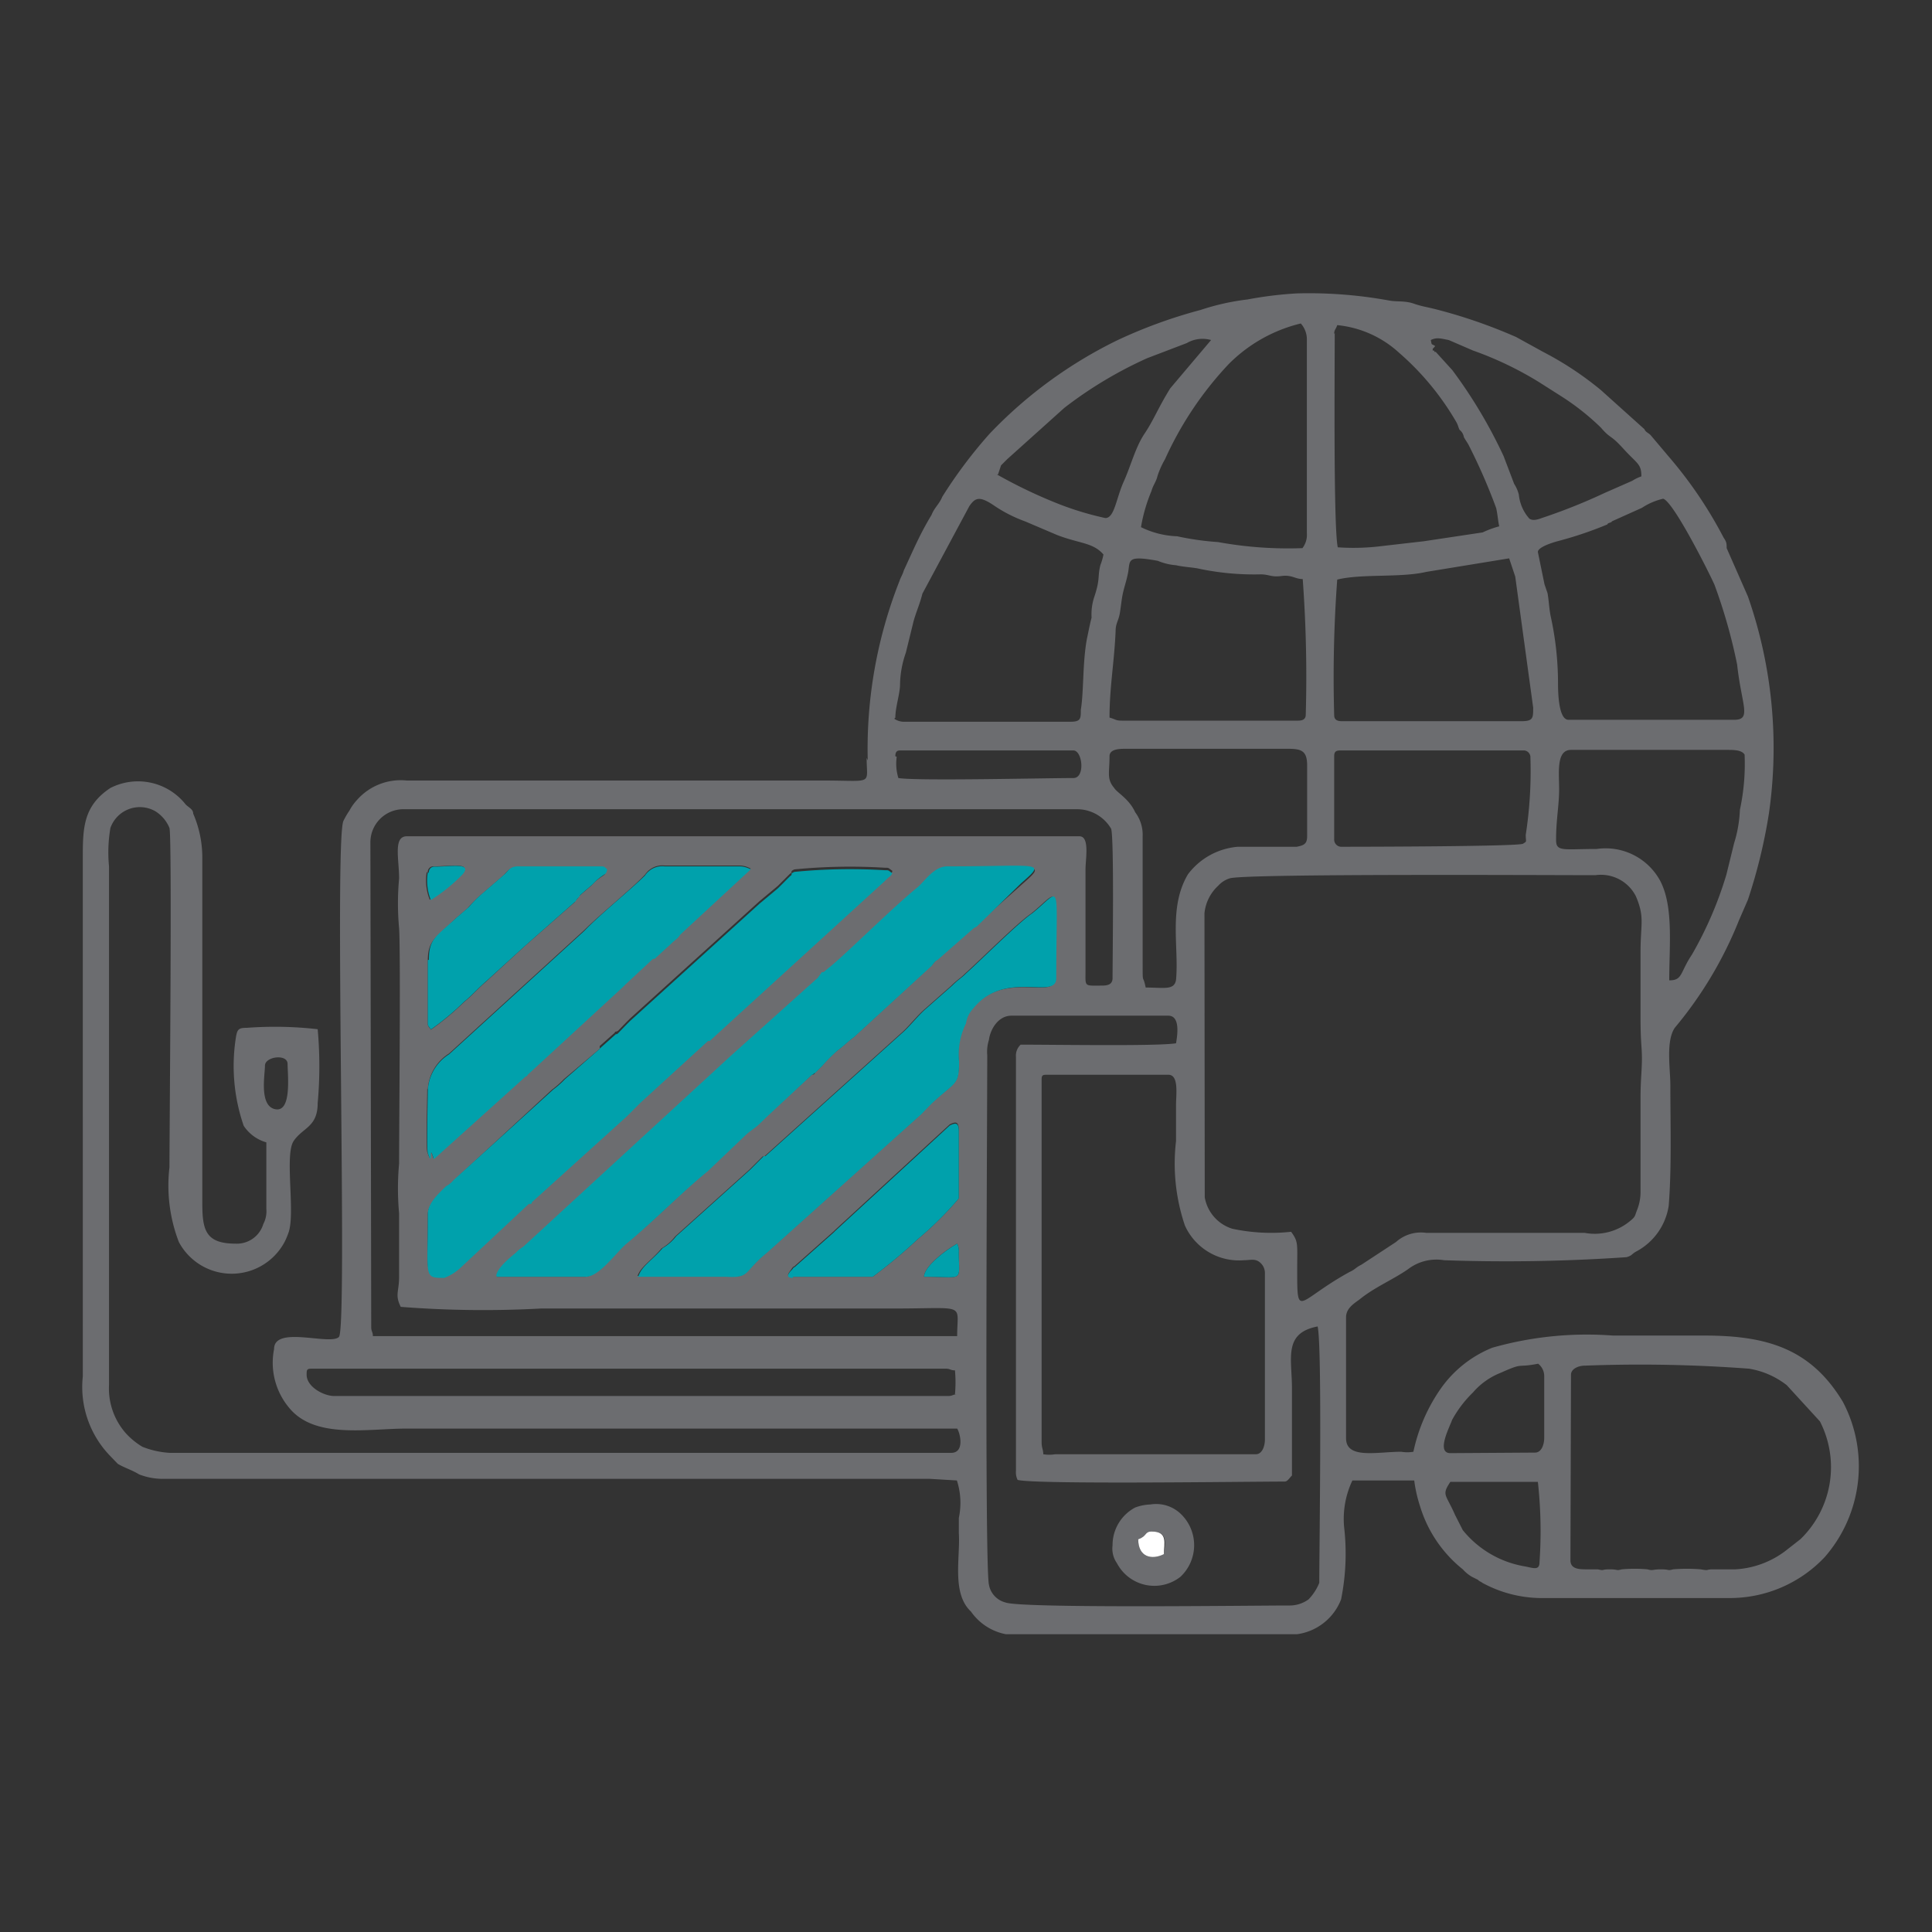 <?xml version="1.0" encoding="UTF-8"?>
<svg xmlns="http://www.w3.org/2000/svg" id="IT_ITES" data-name="IT &amp; ITES" viewBox="0 0 70 70">
  <rect x="0" y="0" width="70" height="70" fill="#333333" stroke="none"/>
  <defs>
    <style>.cls-1{fill:#6c6d70;}.cls-1,.cls-2,.cls-3{fill-rule:evenodd;}.cls-2{fill:#00a1ac;}.cls-3{fill:#fff;}</style>
  </defs>
  <path class="cls-1" d="M52.72,54.89c-.33-.76-.5-.71-.17-1.2h3.17a16.3,16.3,0,0,1,.06,2.9c0,.33-.22.22-.55.16A3.67,3.67,0,0,1,53,55.44Zm4.2-5.08c0-.22.28-.33.5-.33a52.7,52.7,0,0,1,5.95.11,3,3,0,0,1,1.37.6l1.2,1.31a3.63,3.63,0,0,1-.71,4.27l-.55.43a3.31,3.31,0,0,1-1.8.66h-.82c-.27,0-.11.06-.44,0a6.14,6.14,0,0,0-1,0c-.22.06-.11,0-.44,0s-.27.06-.49,0a5.24,5.24,0,0,0-.93,0c-.22.06-.11,0-.44,0s-.16.06-.43,0h-.39c-.27,0-.6,0-.6-.33Zm-4.37,2.84c-.54,0,0-1,.06-1.2a4.17,4.17,0,0,1,.76-1,2.55,2.55,0,0,1,1-.71c.87-.39.54-.17,1.36-.33a.57.57,0,0,1,.22.44v2.24c0,.27-.11.54-.33.54ZM37.74,39.1c0-.16.06-.16.22-.16h4.37c.39,0,.28.71.28,1.09v1.31a7,7,0,0,0,.32,3.06,2.15,2.15,0,0,0,2.14,1.26c.21,0,.38-.06.54.05a.5.5,0,0,1,.22.44v6c0,.27-.11.54-.33.54H38.23a1.3,1.3,0,0,1-.43,0c0-.17-.06-.22-.06-.44ZM34.68,50.52c-.16,0-.16.06-.33.06H12.11c-.38,0-1-.33-1-.77,0-.16,0-.22.16-.22h23c.16,0,.16.06.33.06a4.74,4.74,0,0,1,0,.87Zm-1.2-4.26c0-.38.82-1,1.2-1.2a.61.61,0,0,1,.06.32c0,1.1.22.88-1.26.88Zm-4.75,0c-.28,0-.17-.11-.06-.27s.06-.06.11-.11l1.42-1.26.06-.06,4.15-3.82c.22-.11.33-.11.33.22v2.46a12.07,12.07,0,0,1-1.48,1.47,18.59,18.59,0,0,1-1.64,1.37ZM9.6,38.61c0-.33.82-.44.82-.06s.16,1.75-.44,1.64-.38-1.25-.38-1.58Zm26.17-.38a1.41,1.41,0,0,1,.06-.55c.05-.38.33-.88.82-.88h5.68c.44,0,.33.71.28,1-.66.11-4.27.05-5.63.05a.54.54,0,0,0-.17.44v15a.63.63,0,0,0,.06.33c.65.17,8.3.06,9.67.06.11,0,.16-.11.27-.22V50.3c0-1.09-.32-2,.93-2.24.17.71.06,8,.06,9.29a1.86,1.86,0,0,1-.39.6,1.17,1.17,0,0,1-.71.22c-1.31,0-9.72.11-10.27-.11a.81.81,0,0,1-.6-.65c-.16-.71-.06-17-.06-19.18Zm-12.67,8c.11-.33.49-.55.87-1a1.69,1.69,0,0,0,.49-.43l2.68-2.41.22-.22.27-.27.06,0h0l4.92-4.43c.32-.27.6-.66.92-.93l.93-.82c.22-.22.33-.27.5-.44.6-.54,1.91-1.85,2.4-2.18,1.09-.88.87-1.31.87,2.35,0,.82-1.85-.33-3,1.09a1,1,0,0,0-.27.55,2.53,2.53,0,0,0-.22,1.36c0,.88-.11.71-1,1.53l-.38.39-5.57,5c-.88.71-.6.93-1.48.88ZM43.64,33.09a1.56,1.56,0,0,1,.5-1,.93.93,0,0,1,.43-.27c.71-.17,11.59-.11,13.23-.11a1.42,1.42,0,0,1,1.47.76c.33.77.17,1,.17,2v2.46c0,.82.05,1,.05,1.42s-.05.82-.05,1.37V43.2a1.78,1.78,0,0,1-.11.6c-.11.27-.06.27-.27.44a2,2,0,0,1-1.64.43H51.68a1.35,1.35,0,0,0-1.1.33l-1.25.82c-.22.11-.22.17-.44.27C47,47.13,47,47.84,47,46c0-.93.05-1-.22-1.37a6.76,6.76,0,0,1-2.13-.11,1.45,1.45,0,0,1-1-1.14ZM15.5,44c0-.38.44-.76.66-1a.87.87,0,0,0,.27-.22L20,39.48a3.31,3.31,0,0,0,.43-.38L21.73,38V37.9l.55-.49c0-.06,0,0,.11-.06l.32-.33.11-.11,4.7-4.26v0l.66-.55.44-.44c.16-.11-.06-.05.16-.16a20.6,20.6,0,0,1,3.28-.06c.16,0,.11,0,.27.11,0,.11-.11.11-.27.28l-6.34,5.79a.05.05,0,0,1-.06,0l-2.45,2.24-.5.5-3.44,3.11a.05.05,0,0,1-.05.06s0,0-.06,0l-2.46,2.3a1.82,1.82,0,0,1-.6.38c-.76,0-.6,0-.6-2.3Zm0-9.18c0-.76.27-.82,1-1.53l.44-.38a4.38,4.38,0,0,1,.43-.44l.88-.76c.16-.17.22-.28.49-.28h2.95c.16,0,.16,0,.27.11-.05.22-.05.11-.38.39l-.16.16h0l-.44.38c-.05.11-.11.11-.16.22L19,34.29h0l-1.37,1.26c-.38.33-.49.49-.82.76a9.51,9.51,0,0,1-1.2,1c-.06-.11-.11-.11-.11-.22ZM18,46.26c.05-.27.44-.6.71-.82a1.28,1.28,0,0,1,.27-.22l7.49-6.89v0l3.11-2.79.06-.05.16-.22h.06l.27-.22c.66-.55,2.19-2.08,3.12-2.84.27-.22.6-.77,1.09-.77,3.39,0,3.61-.21,2.68.61l-1.59,1.42v0l-.11.06v0L34,34.73c-.11.05-.16.16-.22.22l-2.84,2.62c-.22.16-.38.33-.6.49a5.7,5.7,0,0,0-.55.55l-.27.27s0,.06-.11.06L27.8,40.41l-.28.27c-.22.22-.38.28-.6.5l-1.31,1.25h0c-.93.77-1.91,1.81-2.95,2.63-.38.32-1,1.2-1.48,1.2ZM15.5,39.48a1.64,1.64,0,0,1,.77-1.31l4.91-4.48c.55-.55,1.7-1.48,2.19-2a.75.75,0,0,1,.71-.33h2.73a.86.86,0,0,1,.39.11l-2.57,2.35c-.11.17-.17.17-.33.33l-.6.55h-.06l-1,.93-.11.11-3.44,3.17h0c0,.05-.06.05-.06.05l-3.33,3c-.22-.71,0,.43-.22-.22-.05-.22,0-1.92,0-2.3Zm0-7.87a.2.2,0,0,1,.22-.22c.6,0,1.42-.16,1,.28a6.18,6.18,0,0,1-1.15.93,1.88,1.88,0,0,1-.11-1Zm-2.08-1.09a1.2,1.2,0,0,1,1.15-1.2H39.05a1.43,1.43,0,0,1,1.21.71c.11.38.05,4.7.05,5.41,0,.22-.16.27-.38.27-.66,0-.6.06-.6-.54V31.5c0-.38.16-1.2-.22-1.2H14.74c-.5,0-.28.82-.28,1.53a9.82,9.82,0,0,0,0,1.8c.06.93,0,7.11,0,8.53a9.83,9.83,0,0,0,0,1.8v2.3c0,.55-.16.65.06,1.09a38.38,38.38,0,0,0,5.08.06H32.39c2.67,0,2.29-.22,2.29,1-.27,0-.27,0-.6,0H14c-.27,0-.27,0-.49,0,0-.16-.06-.16-.06-.33ZM48.34,27.4c0-.16.06-.21.22-.21h6.67a.25.25,0,0,1,.22.27,15.11,15.11,0,0,1-.17,2.79c0,.27.06.22-.1.32s-5.8.11-6.56.11a.26.26,0,0,1-.28-.27Zm-3.49,3.28a2.52,2.52,0,0,0-1.81,1c-.71,1.2-.32,2.62-.43,3.82-.06.39-.44.28-1.1.28-.11-.55-.11,0-.11-1V30.3a1.35,1.35,0,0,0-.27-.87c-.22-.49-.66-.71-.76-.88-.28-.33-.17-.54-.17-1.15,0-.27.38-.27.6-.27h5.85c.49,0,.71.06.71.6V30.3c0,.27-.11.33-.38.38ZM32.44,27.4c0-.16.06-.21.17-.21h6.28c.33,0,.44,1,0,1-1,0-5.69.11-6.34,0a1.76,1.76,0,0,1-.06-.77Zm23.94,3c0-.71.11-1.21.11-1.81s-.11-1.42.43-1.42h5.63c.28,0,.55,0,.66.17a7.88,7.88,0,0,1-.17,2,4.66,4.66,0,0,1-.21,1.21l-.28,1.14a13.58,13.58,0,0,1-1.25,2.9c-.44.66-.33.93-.82.93,0-1.26.16-2.68-.33-3.61a2.25,2.25,0,0,0-2.3-1.15c-1.2,0-1.47.11-1.47-.32ZM48.45,21c.88-.22,2.3-.06,3.23-.28l3-.49.22.66.65,4.75c0,.38,0,.49-.43.49H48.62c-.17,0-.28-.05-.28-.22A48.38,48.38,0,0,1,48.45,21ZM40.2,26c0-1.09.17-2,.22-3.11,0-.33.11-.38.16-.71s.06-.49.11-.71.11-.38.17-.66c.11-.49-.11-.71,1.09-.49a2.13,2.13,0,0,0,.66.16c.27.06.43.06.76.11a9.68,9.68,0,0,0,2.3.22c.32,0,.38.11.76.06s.49.11.77.11a48.38,48.38,0,0,1,.11,4.91c0,.17-.11.22-.28.22H40.64c-.22,0-.22-.05-.44-.11ZM55.72,20c0-.17.49-.33.71-.39A13.66,13.66,0,0,0,58.24,19c0-.06.16-.06.16-.11l1.09-.49a2.33,2.33,0,0,1,.77-.33c.38.11,1.69,2.73,1.86,3.12a19.57,19.57,0,0,1,.82,2.89c.16,1.48.54,2-.11,2h-6c-.38,0-.38-1.09-.38-1.36a11.3,11.3,0,0,0-.27-2.41c-.06-.33-.06-.54-.11-.82l-.11-.32ZM32.44,26c0-.38.17-.87.17-1.2a3.62,3.62,0,0,1,.21-1.15l.28-1.14c.11-.39.22-.6.32-1l1.7-3.17c.22-.32.38-.38.93,0a5.07,5.07,0,0,0,1.09.55l1.15.49c.82.32,1.31.27,1.69.71a2,2,0,0,1-.11.38c-.11.44,0,.49-.22,1.15a2,2,0,0,0-.1.76c-.06.22-.11.49-.17.77-.16.87-.11,1.91-.22,2.57,0,.32,0,.43-.38.43h-6a.61.61,0,0,1-.38-.11ZM48.34,12.1c0-.16.06-.16.11-.32a3.87,3.87,0,0,1,2.24,1,9.88,9.88,0,0,1,2.08,2.52c.06.11.06.16.11.27a.44.44,0,0,1,.16.27c.06.11.11.17.17.28a21,21,0,0,1,1,2.29c.06.28.06.44.11.66a3.47,3.47,0,0,0-.6.22l-2.13.32-1.48.17a8.27,8.27,0,0,1-1.64.05c-.16-.71-.11-6.55-.11-7.76Zm-7,7a5.89,5.89,0,0,1,.38-1.31c.06-.22.17-.33.22-.55a3.16,3.16,0,0,1,.27-.6,12.55,12.55,0,0,1,2.3-3.44,5.5,5.5,0,0,1,2.62-1.48.86.86,0,0,1,.22.6v7a.79.79,0,0,1-.16.54,14.19,14.19,0,0,1-3.06-.22,10.1,10.1,0,0,1-1.48-.21,3.21,3.21,0,0,1-1.31-.33ZM52,12.54c-.16-.11-.11,0-.16-.22.22-.11.38-.05.65,0l.88.38a12.49,12.49,0,0,1,2.4,1.15l.77.49A8.93,8.93,0,0,1,58,15.49c.38.44.32.22.82.77s.65.54.65,1a1.57,1.57,0,0,0-.33.16l-1,.44a20.83,20.83,0,0,1-2.19.88c-.16.05-.38.16-.54.05a1.54,1.54,0,0,1-.38-.87,1.32,1.32,0,0,0-.17-.39l-.38-1a17.62,17.62,0,0,0-1.86-3.12l-.6-.66-.05,0c0-.05,0-.05-.06-.05v-.06ZM36.16,17.19l.11-.33.22-.22h0l2.07-1.86a14.9,14.9,0,0,1,3-1.8L43,12.43a1.13,1.13,0,0,1,.88-.11l-1.48,1.75c-.44.71-.6,1.15-.93,1.64s-.49,1.15-.76,1.75-.33,1.31-.66,1.31a11.07,11.07,0,0,1-1.64-.49,17.77,17.77,0,0,1-2.29-1.09ZM31.4,27.46c0,1,.28.82-1.58.82H14.74a2.11,2.11,0,0,0-1.81.71,1.78,1.78,0,0,0-.27.38,2.89,2.89,0,0,0-.22.38c-.33.82.16,18.37-.16,18.69s-2.35-.43-2.35.44A2.54,2.54,0,0,0,10.47,51c.93,1.15,2.84.76,4.27.76H34.68c.11.17.28.88-.22.88H6.16a3.16,3.16,0,0,1-1-.22,2.62,2.62,0,0,1-.6-.49,2.45,2.45,0,0,1-.61-1.75V31.39A5.24,5.24,0,0,1,4,30a1.13,1.13,0,0,1,1.64-.6,1.29,1.29,0,0,1,.5.6c.1.33,0,11,0,12.29A5.7,5.7,0,0,0,6.48,45a2.17,2.17,0,0,0,3.83,0,2.58,2.58,0,0,0,.16-.39c.22-.76-.16-2.78.17-3.27s.87-.5.87-1.37a14.89,14.89,0,0,0,0-2.68,13.71,13.71,0,0,0-2.57-.05c-.28,0-.33.05-.38.27a6.63,6.63,0,0,0,.27,3.28,1.46,1.46,0,0,0,.82.6V43.8a1,1,0,0,1-.11.55,1,1,0,0,1-1,.71c-1.1,0-1.21-.5-1.21-1.48V31.12A4,4,0,0,0,7,29.48c0-.16-.16-.22-.27-.33A2.2,2.2,0,0,0,4,28.55c-1,.66-1,1.48-1,2.57V49.87a3.59,3.59,0,0,0,1,2.89l.27.28c.28.16.49.21.77.38a2.35,2.35,0,0,0,.93.16c9.23,0,18.47,0,27.7,0l1,.06A2.64,2.64,0,0,1,34.74,55c0,.22,0,.22,0,.54.06.88-.27,2.19.44,2.85a2,2,0,0,0,1.26.82H47a2,2,0,0,0,1.59-1.26,8.4,8.4,0,0,0,.11-2.62A3.25,3.25,0,0,1,49,53.64h2.24a5.07,5.07,0,0,0,.21.93A4.65,4.65,0,0,0,53,56.86a1.35,1.35,0,0,0,.33.27l.22.11c.05.06.1.06.16.11a4.51,4.51,0,0,0,2.08.55h6.88a4.72,4.72,0,0,0,3.44-1.48,5,5,0,0,0,.66-5.63c-1.15-1.91-2.73-2.4-5-2.4-.27,0,.06,0-.22,0l-3.11,0a12.55,12.55,0,0,0-4.37.44,4.2,4.2,0,0,0-1.86,1.47,6.25,6.25,0,0,0-1,2.3,1.32,1.32,0,0,1-.44,0c-.88,0-2,.28-2-.49V47.73c0-.32.27-.49.49-.65.54-.44,1.2-.71,1.75-1.09a1.69,1.69,0,0,1,1.31-.33,63.71,63.71,0,0,0,6.61-.11c.22-.06.17-.11.38-.22a2.26,2.26,0,0,0,1.15-1.64c.11-1.37.06-2.95.06-4.37,0-.6-.17-1.59.16-2.08A14.33,14.33,0,0,0,63,33.36l.33-.76a19.45,19.45,0,0,0,.76-3.12,16.65,16.65,0,0,0-.76-7.87l-.77-1.75c0-.16,0-.22-.11-.38a15.4,15.4,0,0,0-2-2.95l-.65-.77c-.11-.1-.17-.1-.22-.21L58,14.13a11.78,11.78,0,0,0-2.07-1.37l-1-.55a18.81,18.81,0,0,0-2.89-1c-.39-.1-.5-.1-.82-.21s-.61-.06-.88-.11A16.16,16.16,0,0,0,47,10.63a13.84,13.84,0,0,0-1.8.22,8.57,8.57,0,0,0-1.7.38,17.88,17.88,0,0,0-3,1.09,16.2,16.2,0,0,0-4.64,3.39A17,17,0,0,0,34.14,18c-.11.27-.28.38-.39.66-.43.71-.65,1.25-1,2-.05.17-.1.22-.16.39a16.59,16.59,0,0,0-1.15,6.5Z"></path>
  <path class="cls-2" d="M18,46.26h3.22c.5,0,1.1-.88,1.48-1.2,1-.82,2-1.86,2.95-2.63h0l1.31-1.25c.22-.22.38-.28.6-.5l.28-.27,1.58-1.47c.06,0,.06-.06.11-.06l.27-.27a5.7,5.7,0,0,1,.55-.55c.22-.16.38-.33.6-.49L33.75,35c.06-.06.11-.17.22-.22l1.31-1.15v0l.11-.06v0L37,32c.93-.82.71-.61-2.68-.61-.49,0-.82.55-1.09.77-.93.76-2.46,2.29-3.12,2.84l-.27.22h-.06l-.16.22-.06.05-3.11,2.79v0l-7.49,6.89a1.28,1.28,0,0,0-.27.22c-.27.22-.66.55-.71.82Z"></path>
  <path class="cls-2" d="M15.5,44c0,2.3-.16,2.3.6,2.3a1.82,1.82,0,0,0,.6-.38l2.46-2.3c.06,0,.06,0,.06,0a.05.05,0,0,0,.05-.06l3.44-3.11.5-.5,2.45-2.24a.05.05,0,0,0,.06,0l6.34-5.79c.16-.17.22-.17.27-.28-.16-.11-.11-.11-.27-.11a20.6,20.6,0,0,0-3.28.06c-.22.11,0,.05-.16.16l-.44.44-.66.55v0l-4.7,4.26-.11.11-.32.33c-.06.06-.06,0-.11.06l-.55.49V38L20.47,39.1a3.31,3.31,0,0,1-.43.38l-3.61,3.28a.87.87,0,0,1-.27.22c-.22.22-.66.6-.66,1Z"></path>
  <path class="cls-2" d="M23.1,46.26h3.22c.88.05.6-.17,1.48-.88l5.57-5,.38-.39c.88-.82,1-.65,1-1.53A2.53,2.53,0,0,1,35,37.08a1,1,0,0,1,.27-.55c1.15-1.42,3-.27,3-1.09,0-3.66.22-3.23-.87-2.35-.49.33-1.8,1.64-2.4,2.18-.17.17-.28.22-.5.44l-.93.82c-.32.27-.6.66-.92.93l-4.92,4.43h0l-.06,0-.27.27-.22.22-2.68,2.41a1.69,1.69,0,0,1-.49.43c-.38.44-.76.66-.87,1Z"></path>
  <path class="cls-2" d="M15.5,39.48c0,.38-.05,2.08,0,2.3.22.65,0-.49.22.22l3.33-3s.06,0,.06-.05h0l3.44-3.17.11-.11,1-.93h.06l.6-.55c.16-.16.22-.16.33-.33L27.2,31.5a.86.86,0,0,0-.39-.11H24.08a.75.75,0,0,0-.71.33c-.49.49-1.64,1.42-2.19,2l-4.91,4.48a1.64,1.64,0,0,0-.77,1.31Z"></path>
  <path class="cls-2" d="M15.5,34.78v2.3c0,.11.05.11.11.22a9.51,9.51,0,0,0,1.2-1c.33-.27.44-.43.82-.76L19,34.29h0l1.86-1.64c.05-.11.11-.11.16-.22l.44-.38h0l.16-.16c.33-.28.33-.17.38-.39-.11-.11-.11-.11-.27-.11H18.78c-.27,0-.33.11-.49.28l-.88.76a4.38,4.38,0,0,0-.43.44l-.44.38c-.77.71-1,.77-1,1.53Z"></path>
  <path class="cls-2" d="M28.73,46.26h2.89a18.59,18.59,0,0,0,1.64-1.37,12.07,12.07,0,0,0,1.48-1.47V41c0-.33-.11-.33-.33-.22l-4.15,3.82-.06.06-1.42,1.26c-.05,0,0,0-.11.11s-.22.27.06.27Z"></path>
  <path class="cls-1" d="M41.24,55.77c.33-.11.22-.28.49-.28.6,0,.49.44.44.82-.44.22-.93.11-.93-.54Zm-.93.22a.92.92,0,0,0,.16.65,1.53,1.53,0,0,0,2.3.49,1.57,1.57,0,0,0,0-2.29,1.29,1.29,0,0,0-1.09-.33,1.73,1.73,0,0,0-.55.11A1.54,1.54,0,0,0,40.31,56Z"></path>
  <path class="cls-2" d="M15.5,31.61a1.88,1.88,0,0,0,.11,1,6.18,6.18,0,0,0,1.15-.93c.38-.44-.44-.28-1-.28a.2.2,0,0,0-.22.22Z"></path>
  <path class="cls-2" d="M33.48,46.26c1.48,0,1.26.22,1.26-.88a.61.61,0,0,0-.06-.32c-.38.21-1.2.82-1.2,1.2Z"></path>
  <path class="cls-3" d="M41.24,55.77c0,.65.49.76.93.54,0-.38.16-.82-.44-.82-.27,0-.16.17-.49.28Z"></path>
</svg>
